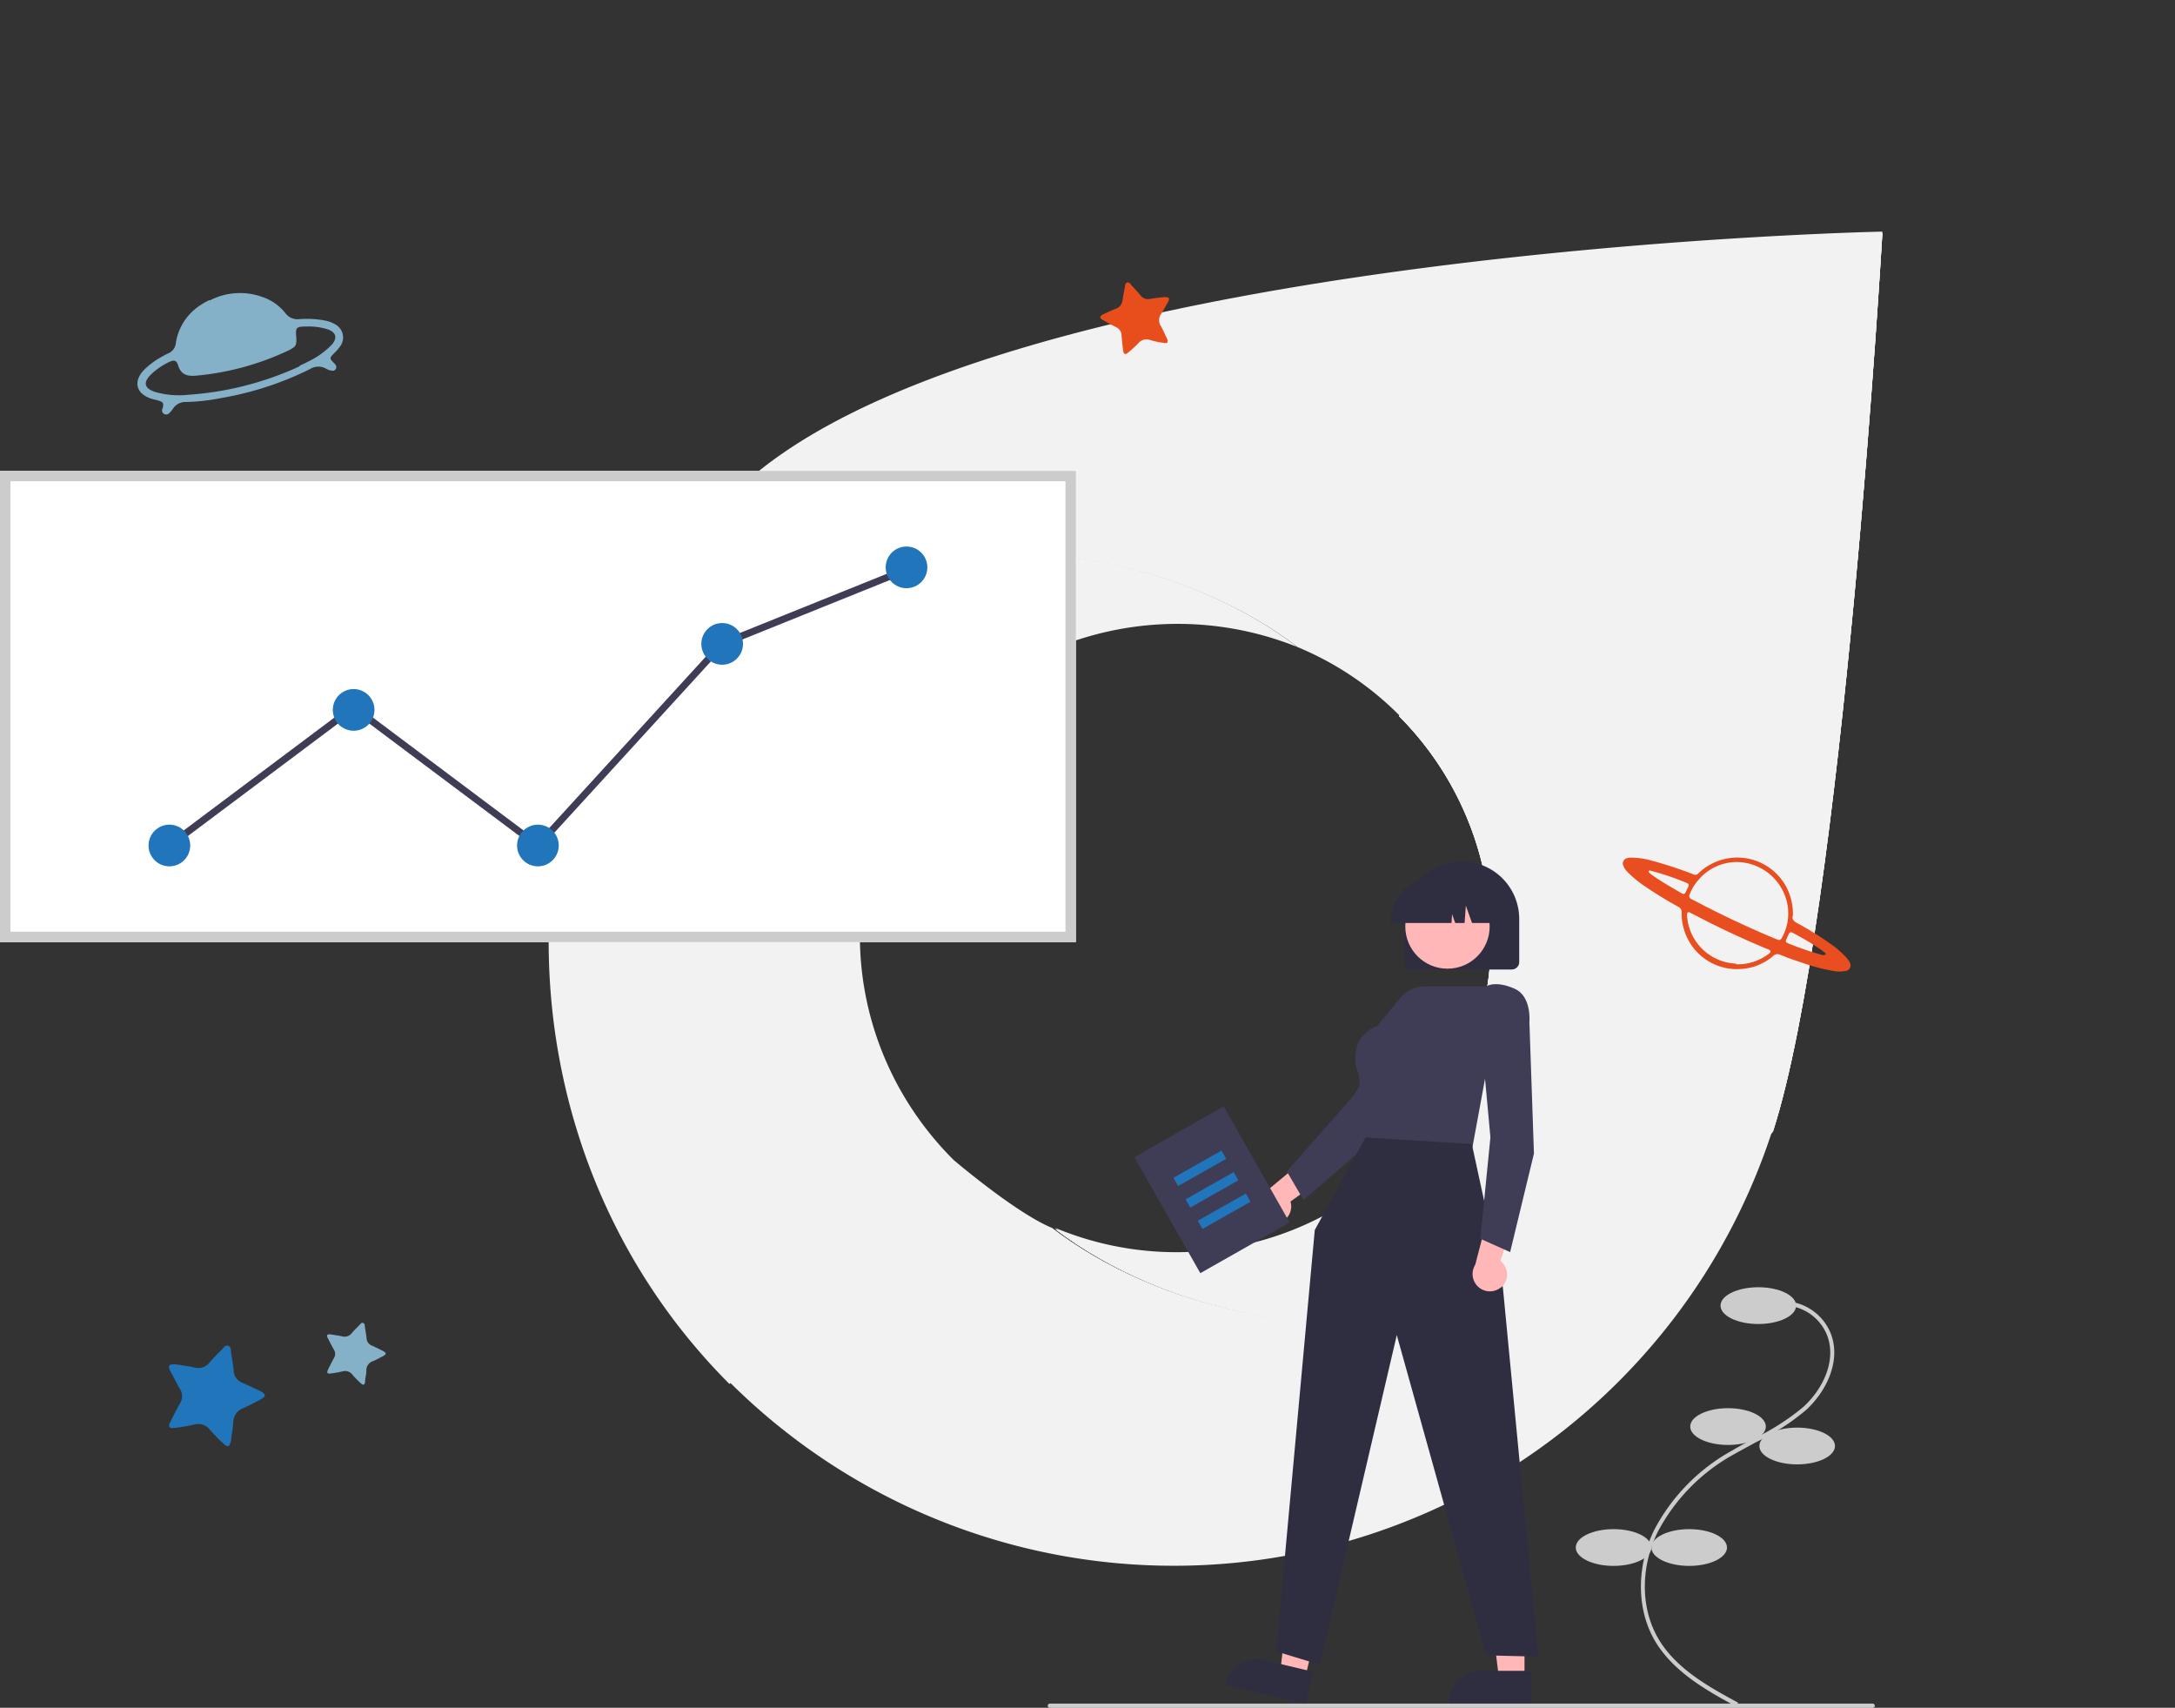 <?xml version="1.0" encoding="UTF-8"?> <svg xmlns="http://www.w3.org/2000/svg" xmlns:xlink="http://www.w3.org/1999/xlink" viewBox="0 0 292.26 229.45"><rect x="0" y="0" width="292.26" height="229.45" fill="#333333" stroke="none"/><defs><style>.cls-1{fill:none;}.cls-2{fill:#f2f2f2;}.cls-3{clip-path:url(#clip-path);}.cls-4{clip-path:url(#clip-path-2);}.cls-5{clip-path:url(#clip-path-3);}.cls-6{fill:#84b0c8;}.cls-7{fill:#e84e1f;}.cls-8{fill:#e84e1b;}.cls-9{fill:#2075bb;}.cls-10{fill:#ccc;}.cls-11{fill:#ffb7b7;}.cls-12{fill:#3f3d56;}.cls-13{fill:#2f2e41;}.cls-14{fill:#fff;}</style><clipPath id="clip-path" transform="translate(-1.37 30.47)"><path class="cls-1" d="M189.35,65.74a42.29,42.29,0,0,1-46.2,68.92c15.12,11.48,37.21,15.31,55.66,11.1a76.53,76.53,0,0,0,40.8-24.2C249,92.43,254.31.81,254.31.81Z"></path></clipPath><clipPath id="clip-path-2" transform="translate(-1.37 30.47)"><rect class="cls-1" x="125.1" y="-12.65" width="147.24" height="176.06"></rect></clipPath><clipPath id="clip-path-3" transform="translate(-1.37 30.47)"><rect class="cls-1" x="117.92" y="11.13" width="161.61" height="128.5" transform="translate(99.68 263.43) rotate(-83)"></rect></clipPath></defs><g id="Livello_29" data-name="Livello 29"><path class="cls-2" d="M198.61,145.67c-18.5,4.23-40.67.39-55.85-11.15-4.89-2-13.26-9.15-13.26-9.15C113,108.89,112.59,82.49,129.08,66a43.18,43.18,0,0,1,46.62-9.54c-15.13-11.49-37-15.47-56-11A76.86,76.86,0,0,0,79.24,69.56c-9.37,29.14-2.93,62.83,20.15,85.92l.14-.13a84.54,84.54,0,0,0,140-33.95,76.93,76.93,0,0,1-40.95,24.28" transform="translate(-1.37 30.47)"></path><path class="cls-2" d="M99.88,35.91a83.79,83.79,0,0,0-20.6,33.66,76.59,76.59,0,0,1,40.81-24.2c18.44-4.2,40.53-.38,55.66,11.11a41.85,41.85,0,0,1,13.6,9.11,42.28,42.28,0,0,1-46.2,68.91c15.12,11.48,37.21,15.31,55.66,11.1a76.53,76.53,0,0,0,40.8-24.2C249,92.27,254.31.65,254.31.65S132.72,3.06,99.88,35.91" transform="translate(-1.37 30.47)"></path><g class="cls-3"><rect class="cls-2" x="123.73" y="17.81" width="147.24" height="176.06"></rect><g class="cls-4"><polygon class="cls-2" points="123.73 178.22 143.43 17.81 270.96 33.47 251.27 193.88 123.73 178.22"></polygon><g class="cls-5"><rect class="cls-2" x="102.37" y="-8.42" width="192.7" height="167.6" transform="translate(98.31 293.89) rotate(-83)"></rect></g></g></g><path class="cls-6" d="M29.55,9.9a8.81,8.81,0,0,1,7.16-.44,6.62,6.62,0,0,1,3,2.13,2,2,0,0,0,1.84.82,13.37,13.37,0,0,1,3.46.18,4.53,4.53,0,0,1,1.41.52A2,2,0,0,1,47.12,16a6.45,6.45,0,0,1-.86,1c-.64.64-.63.68,0,1.32a1.27,1.27,0,0,1,.27.34.53.53,0,0,1-.3.67.5.5,0,0,1-.24,0,1.86,1.86,0,0,1-.83-.28,2.09,2.09,0,0,0-2.12.06,43,43,0,0,1-11.89,3.89,27.34,27.34,0,0,1-4.78.54,2,2,0,0,0-1.79.95,3.37,3.37,0,0,1-.46.54.57.57,0,0,1-.74.09.52.52,0,0,1-.2-.63,2.41,2.41,0,0,0,.08-.25c.11-.56,0-.69-.49-.85s-.87-.21-1.29-.37c-1.8-.7-2.17-2.18-.89-3.65a10.25,10.25,0,0,1,2.69-2,6.1,6.1,0,0,1,.72-.37,1.66,1.66,0,0,0,1-1.42,7.41,7.41,0,0,1,3.09-4.91,9.68,9.68,0,0,1,1.39-.81m12.13,8.82c.37-.18.76-.34,1.12-.55A10.86,10.86,0,0,0,46,15.79c.73-.9.51-1.6-.56-2a8.4,8.4,0,0,0-2.82-.39c-1.47,0-1.57.09-1.43,1.54,0,.5.06,1-.4,1.29a3.93,3.93,0,0,1-.77.44A36.77,36.77,0,0,1,27.75,20c-1.21.11-2.07-.11-2.46-1.42-.2-.65-.55-.72-1.2-.41a9.3,9.3,0,0,0-2.42,1.66c-1.11,1.1-.92,1.88.57,2.37a11.63,11.63,0,0,0,4.42.37,42.54,42.54,0,0,0,15-3.84" transform="translate(-1.37 30.47)"></path><path class="cls-7" d="M242.28,92.52c-.18.53.15.81.64,1.07A43.8,43.8,0,0,1,248,96.82,14.16,14.16,0,0,1,249.29,98a3.4,3.4,0,0,1,.6.77.78.78,0,0,1-.63,1.23,4.22,4.22,0,0,1-1.46,0,26,26,0,0,1-4.27-1.12c-1-.33-2-.67-2.92-1.06a.84.84,0,0,0-1,.17,7.23,7.23,0,0,1-4.15,1.72,7.41,7.41,0,0,1-7.73-5.06,7,7,0,0,1-.39-2.48.81.81,0,0,0-.48-.82q-2.22-1.22-4.31-2.64a14.76,14.76,0,0,1-2.56-2.1,2,2,0,0,1-.47-.73.72.72,0,0,1,.35-1,.64.64,0,0,1,.18-.06,2,2,0,0,1,.6-.06,10.5,10.5,0,0,1,2.61.39,53.28,53.28,0,0,1,5.49,1.79.42.42,0,0,1,.14.06.56.56,0,0,0,.71-.14,7.19,7.19,0,0,1,1.71-1.24,7.48,7.48,0,0,1,10.1,3.09c.1.2.2.4.28.6a8,8,0,0,1,.6,3.24m-7.6-7.2a6.76,6.76,0,0,0-5.16,2.48,6.29,6.29,0,0,0-1.12,1.88c-.11.31-.07.42.21.6l.26.14c.6.3,1.19.61,1.78.92,3.05,1.55,6.16,3,9.32,4.31l.32.12a.35.35,0,0,0,.43-.15,2.75,2.75,0,0,0,.17-.29,6.75,6.75,0,0,0,.72-3.87,7,7,0,0,0-6.93-6.14m0,13.74a6.86,6.86,0,0,0,4.22-1.31l.27-.21c.14-.15.13-.27,0-.38a1.84,1.84,0,0,0-.38-.17q-5.15-2.14-10.08-4.75c-.09,0-.18-.1-.26-.13-.27-.12-.39,0-.4.25v.12A6.88,6.88,0,0,0,234.65,99m11.72-1.16c.13,0,.25,0,.3-.07s0-.21-.12-.27-.23-.19-.35-.27a31.49,31.49,0,0,0-2.68-1.68c-.42-.23-.83-.47-1.26-.69-.26-.14-.4-.09-.54.19l-.3.65c-.15.32-.11.44.24.58a42.49,42.49,0,0,0,4.41,1.52l.3.07m-23.2-11.38c-.12,0-.21,0-.25.07a.2.2,0,0,0,.07.23l.26.22c.76.55,1.57,1.06,2.38,1.54l1.71,1c.3.16.41.12.56-.19s.18-.39.28-.58c.18-.39.15-.51-.25-.66a38.42,38.42,0,0,0-4.42-1.52c-.12,0-.25-.06-.33-.08" transform="translate(-1.37 30.47)"></path><path class="cls-8" d="M149.47,11.82c.57-.25,1.15-.54,1.75-.78a1.38,1.38,0,0,0,1-1.23c.07-.56.19-1.1.3-1.67.05-.24,0-.58.32-.65s.44.23.61.42c.4.43.8.85,1.17,1.3a1.25,1.25,0,0,0,1.28.48c.57-.1,1.15-.16,1.73-.23a3,3,0,0,1,.42,0c.38,0,.48.15.35.49a2.64,2.64,0,0,1-.2.37c-.26.46-.49.93-.79,1.36a1.47,1.47,0,0,0,0,1.74c.25.46.45.94.68,1.41.05.09.09.19.13.27.14.42,0,.59-.4.51a12.19,12.19,0,0,1-1.89-.39,1.42,1.42,0,0,0-1.62.45A17.11,17.11,0,0,1,153,16.87c-.42.37-.63.3-.71-.26s-.16-1.32-.21-2a1.25,1.25,0,0,0-.75-1.13c-.49-.24-1-.52-1.43-.77l-.37-.2c-.42-.26-.41-.47,0-.71" transform="translate(-1.37 30.47)"></path><path class="cls-9" d="M24.81,152.81c.85.14,1.75.26,2.63.44a1.94,1.94,0,0,0,2.1-.67c.5-.61,1.07-1.14,1.63-1.71.24-.24.45-.68.87-.52s.33.62.39,1c.13.8.27,1.6.35,2.41a1.78,1.78,0,0,0,1.12,1.54c.75.32,1.47.69,2.19,1a3.29,3.29,0,0,1,.52.29c.44.28.45.54,0,.83a5.14,5.14,0,0,1-.51.29c-.66.32-1.29.7-2,1a2.06,2.06,0,0,0-1.39,2c-.05.73-.19,1.45-.28,2.17,0,.14,0,.28-.07.41-.15.6-.41.71-.86.29a21.29,21.29,0,0,1-1.89-1.91,2,2,0,0,0-2.22-.72c-.82.18-1.65.33-2.48.43s-1-.14-.63-.85.82-1.65,1.28-2.46a1.76,1.76,0,0,0,0-1.9c-.39-.65-.72-1.33-1.07-2-.09-.18-.2-.34-.28-.52-.29-.62-.12-.85.57-.8" transform="translate(-1.37 30.47)"></path><path class="cls-6" d="M45.71,148.8c.53.09,1.08.16,1.62.27a1.19,1.19,0,0,0,1.3-.42c.31-.37.66-.7,1-1.05.16-.15.29-.42.54-.32s.21.38.24.6c.08.49.17,1,.22,1.48a1.09,1.09,0,0,0,.69.95c.46.2.91.43,1.35.65a2,2,0,0,1,.32.18c.27.17.28.33,0,.51a2,2,0,0,1-.32.18c-.4.2-.79.43-1.21.59a1.28,1.28,0,0,0-.86,1.23c0,.45-.11.89-.17,1.34a1.87,1.87,0,0,1,0,.25c-.1.37-.26.44-.53.18a11.84,11.84,0,0,1-1.17-1.18,1.21,1.21,0,0,0-1.37-.44q-.75.16-1.53.27c-.47.06-.59-.09-.38-.53s.5-1,.78-1.52a1.08,1.08,0,0,0,0-1.17c-.24-.4-.44-.82-.66-1.23,0-.11-.12-.21-.17-.32-.18-.38-.08-.52.35-.49" transform="translate(-1.37 30.47)"></path></g><g id="lead_CRM" data-name="lead CRM"><g id="_2" data-name="2"><path class="cls-10" d="M234.66,198.81l.27-.51c-3.7-2-8.31-4.49-10.71-8.58s-2.43-9.5-.14-14.28a25.41,25.41,0,0,1,10.33-10.54c1-.56,2-1.09,2.92-1.6a31.54,31.54,0,0,0,6.72-4.32c2.74-2.5,4.81-6.69,3.27-10.42a6.94,6.94,0,0,0-6-4.2l0,.58a6.34,6.34,0,0,1,5.5,3.85c1.44,3.47-.53,7.4-3.12,9.76a31.54,31.54,0,0,1-6.61,4.24c-1,.51-2,1.05-2.93,1.61a25.9,25.9,0,0,0-10.56,10.79c-2.37,4.95-2.31,10.63.16,14.82S230.89,196.77,234.66,198.81Z" transform="translate(-1.37 30.47)"></path><ellipse class="cls-10" cx="236.27" cy="175.42" rx="5.08" ry="2.47"></ellipse><ellipse class="cls-10" cx="232.2" cy="191.67" rx="5.08" ry="2.47"></ellipse><ellipse class="cls-10" cx="241.49" cy="194.28" rx="5.08" ry="2.47"></ellipse><ellipse class="cls-10" cx="226.98" cy="207.92" rx="5.08" ry="2.47"></ellipse><ellipse class="cls-10" cx="216.82" cy="207.92" rx="5.08" ry="2.47"></ellipse><path class="cls-11" d="M172.81,133.92a2.32,2.32,0,0,0,2.05-2.56,2.57,2.57,0,0,0-.08-.4l6.71-4.8-4-1.54-5.76,4.79a2.33,2.33,0,0,0,1.08,4.51Z" transform="translate(-1.37 30.47)"></path><path class="cls-12" d="M176.53,130.76l-2.22-3.8,0-.06,9-10.23,7-11.9,6.06.77.09,1.83,0,0-9.63,14.47h0Z" transform="translate(-1.37 30.47)"></path><path class="cls-12" d="M174.66,133.78l-12,6.81L153.81,125l12-6.82Z" transform="translate(-1.37 30.47)"></path><rect class="cls-9" x="158.89" y="125.88" width="7.42" height="1.27" transform="translate(-42.6 126.96) rotate(-29.51)"></rect><rect class="cls-9" x="160.52" y="128.77" width="7.42" height="1.27" transform="translate(-43.81 128.14) rotate(-29.51)"></rect><rect class="cls-9" x="162.16" y="131.65" width="7.42" height="1.27" transform="translate(-45.02 129.32) rotate(-29.51)"></rect><polygon class="cls-11" points="204.85 225.6 201.43 225.6 199.8 212.39 204.86 212.39 204.85 225.6"></polygon><path class="cls-13" d="M207.1,198.46h-11v-.14a4.31,4.31,0,0,1,4.3-4.3h6.75Z" transform="translate(-1.37 30.47)"></path><polygon class="cls-11" points="175.36 225.49 172.03 224.7 173.51 211.46 178.43 212.64 175.36 225.49"></polygon><path class="cls-13" d="M176.81,198.46l-10.74-2.56,0-.14a4.29,4.29,0,0,1,5.18-3.18h0l6.57,1.56Z" transform="translate(-1.37 30.47)"></path><path class="cls-13" d="M190.05,98.73V93a7.73,7.73,0,0,1,15.46,0v5.79a1,1,0,0,1-1,1H191.09A1,1,0,0,1,190.05,98.73Z" transform="translate(-1.37 30.47)"></path><circle class="cls-11" cx="194.5" cy="124.48" r="5.67"></circle><path class="cls-13" d="M188.23,93.42a6.1,6.1,0,0,1,6.11-6.11h1.15a6.12,6.12,0,0,1,6.12,6.11v.12h-2.44l-.83-2.33-.17,2.33h-1.26l-.42-1.18-.08,1.18h-8.18Z" transform="translate(-1.37 30.47)"></path><path class="cls-12" d="M199.18,123.92l-14.43-.55-.8-9.44a5.44,5.44,0,0,1,0-4.41,4.37,4.37,0,0,1,2.43-2.1l3.16-3.82a4.3,4.3,0,0,1,3.34-1.55l8.2,0c.2-.12,1.4-.73,3.76.3,2.57,1.11,2,5,2,5v0l0,0-5.46,4.6Z" transform="translate(-1.37 30.47)"></path><polygon class="cls-13" points="183.49 152.82 176.67 165.26 171.49 221.88 177.34 223.66 187.69 179.38 199.7 222.41 206.71 222.58 201.94 172.93 197.77 153.7 183.49 152.82"></polygon><path class="cls-11" d="M203.1,142.5a2.31,2.31,0,0,0,.18-3.28,2.68,2.68,0,0,0-.3-.28l2.66-7.81-4.15,1.08-1.89,7.25a2.33,2.33,0,0,0,3.5,3Z" transform="translate(-1.37 30.47)"></path><path class="cls-12" d="M204.29,137.76l-4-1.79,1.35-13.63-1.26-13.73,5.37-2.91,1.14,1.44v0l.6,17.38h0Z" transform="translate(-1.37 30.47)"></path><path class="cls-14" d="M145.94,96.11H1.37V32.8H145.94Z" transform="translate(-1.37 30.47)"></path><path class="cls-10" d="M145.94,96.11H1.37V32.8H145.94ZM2.77,94.71H144.54V34.19H2.77Z" transform="translate(-1.37 30.47)"></path><polygon class="cls-12" points="72.34 114.23 47.52 95.64 23.04 113.98 22.48 113.23 47.52 94.47 72.22 112.98 96.77 86.11 96.87 86.07 121.63 76.1 121.98 76.96 97.32 86.9 72.34 114.23"></polygon><circle class="cls-9" cx="22.76" cy="113.6" r="2.8"></circle><circle class="cls-9" cx="47.52" cy="95.38" r="2.8"></circle><circle class="cls-9" cx="72.28" cy="113.6" r="2.8"></circle><circle class="cls-9" cx="97.04" cy="86.51" r="2.8"></circle><circle class="cls-9" cx="121.81" cy="76.23" r="2.8"></circle><path class="cls-10" d="M253,199H142.45a.29.29,0,0,1,0-.58H253a.29.29,0,0,1,0,.58Z" transform="translate(-1.37 30.47)"></path></g></g></svg> 